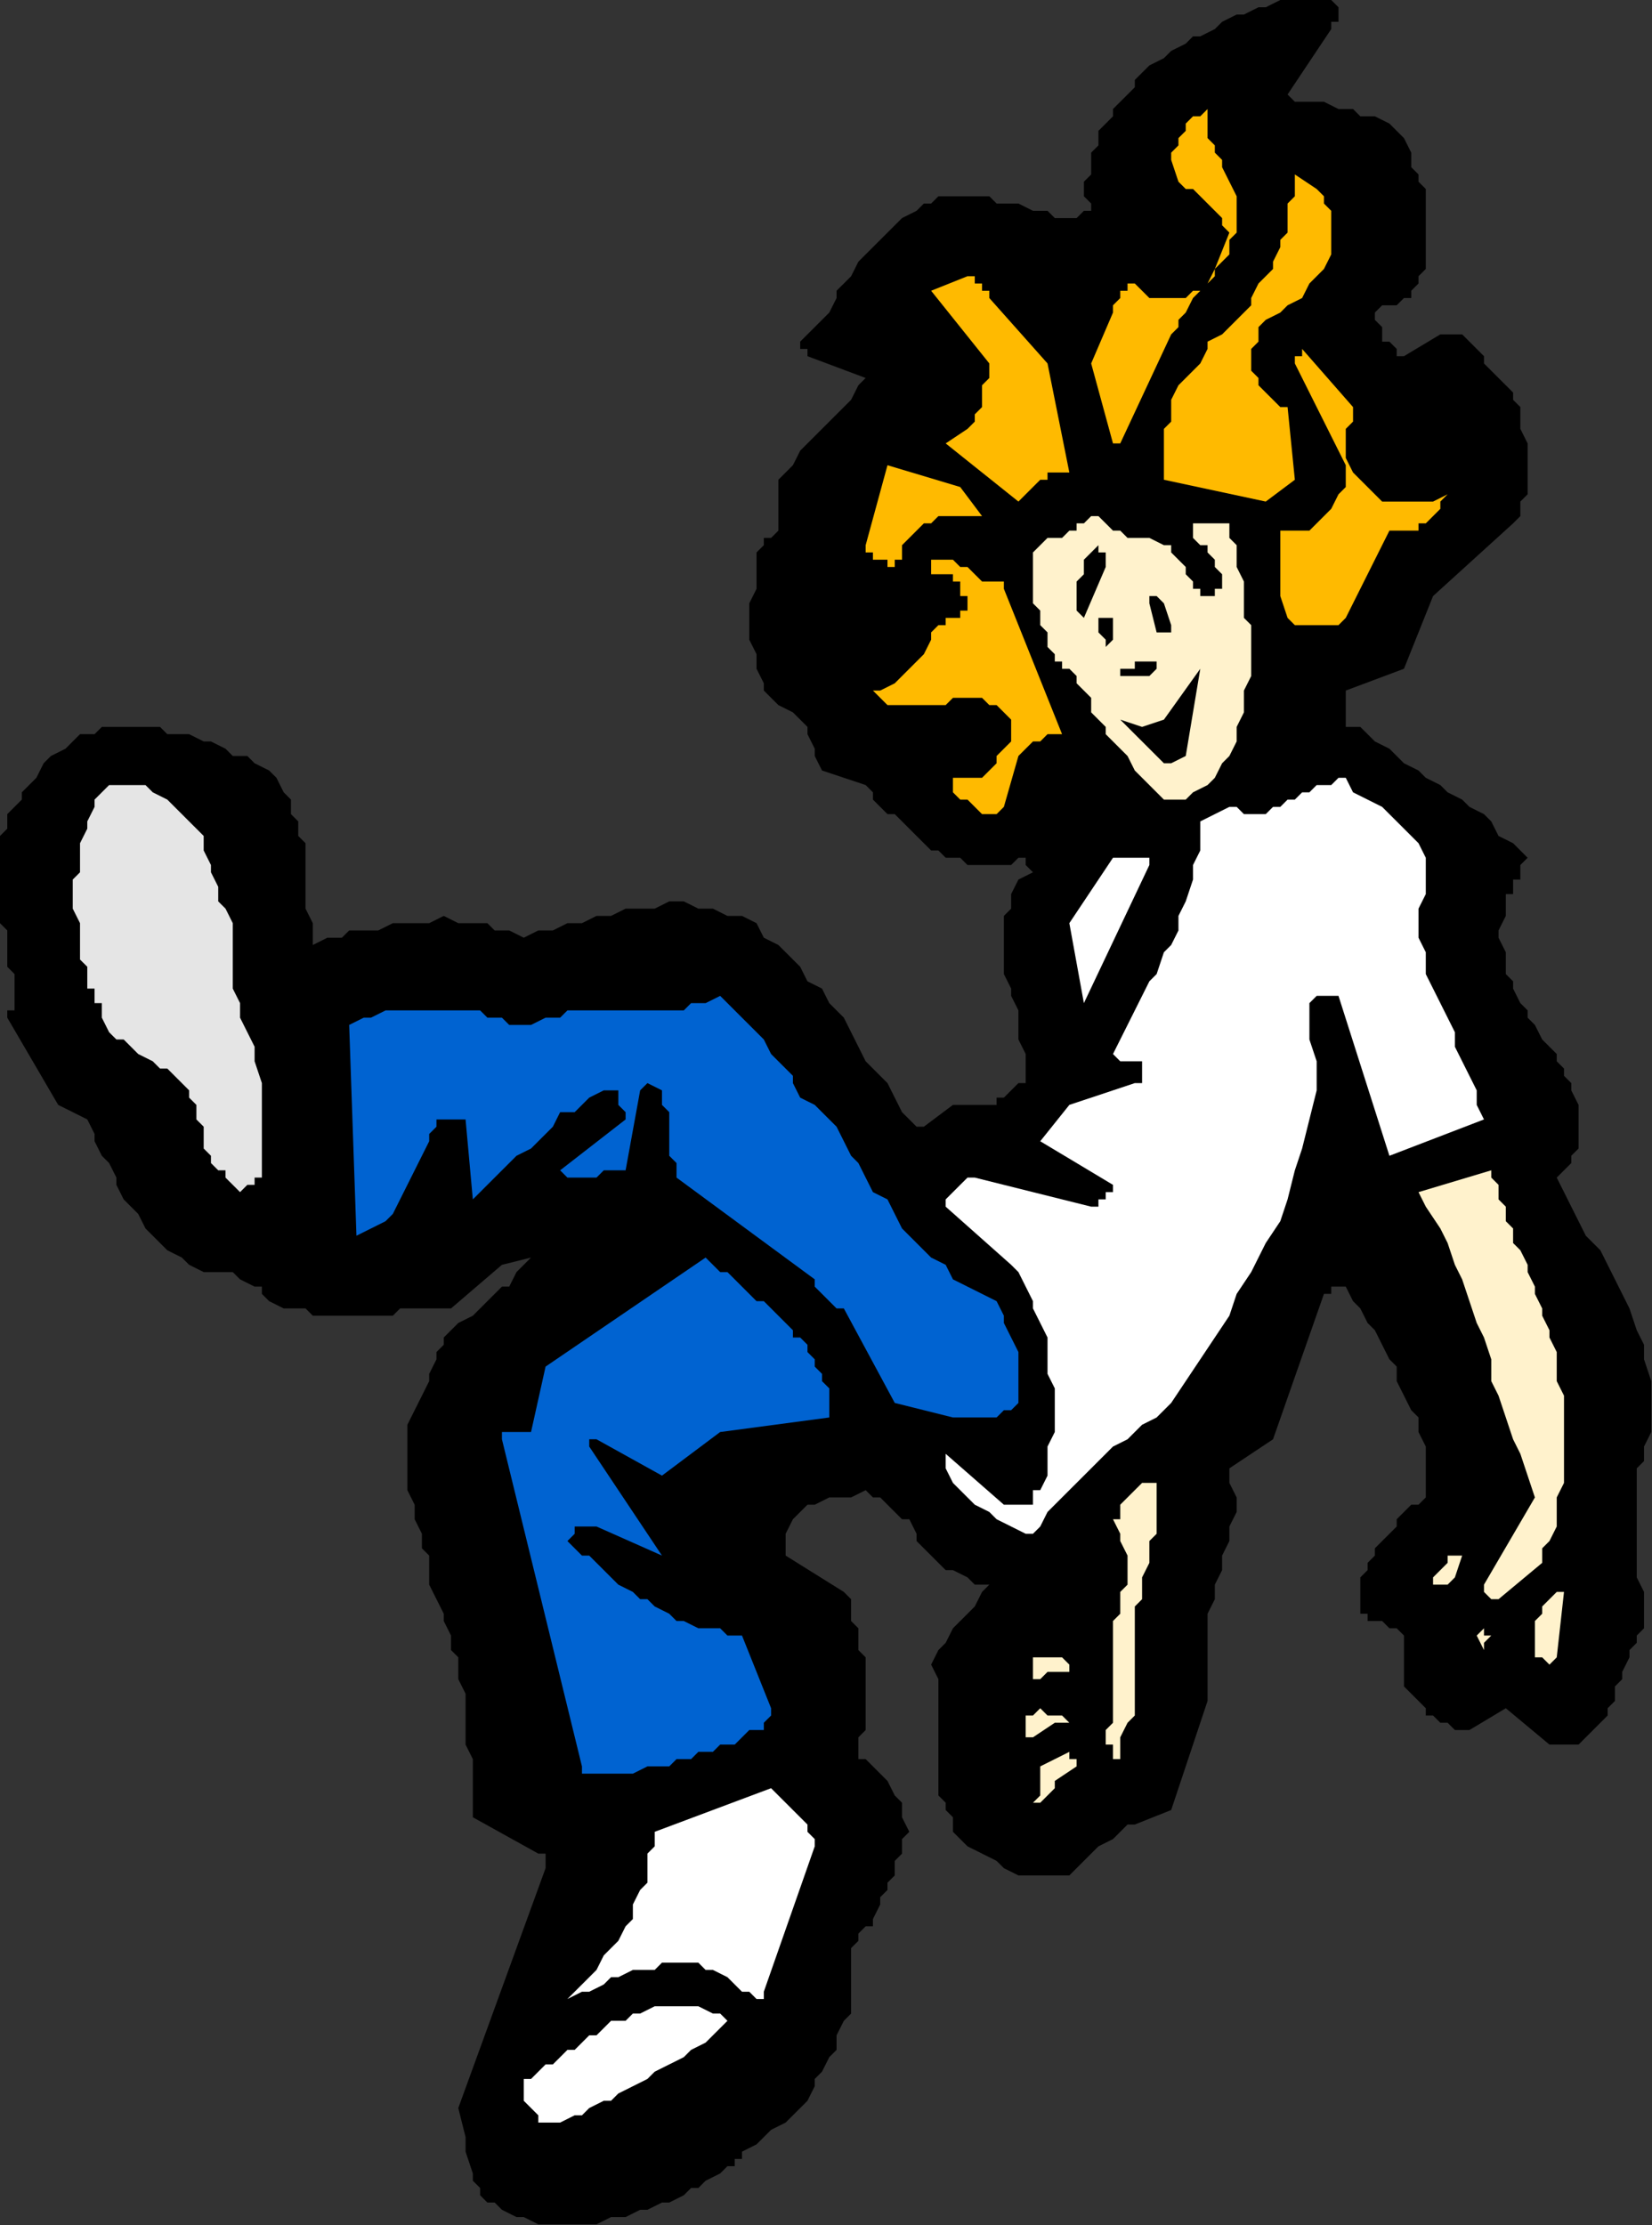 <?xml version="1.0" encoding="UTF-8" standalone="no"?>
<svg
   xmlns:dc="http://purl.org/dc/elements/1.1/"
   xmlns:cc="http://creativecommons.org/ns#"
   xmlns:rdf="http://www.w3.org/1999/02/22-rdf-syntax-ns#"
   xmlns:svg="http://www.w3.org/2000/svg"
   xmlns="http://www.w3.org/2000/svg"
   xmlns:sodipodi="http://sodipodi.sourceforge.net/DTD/sodipodi-0.dtd"
   xmlns:inkscape="http://www.inkscape.org/namespaces/inkscape"
   version="1.0"
   width="60.122mm"
   height="80.95mm"
   id="svg61"
   sodipodi:docname="FSA06067.WMF">
  <rect width="100%" height="100%" fill="#333333" stroke="none"/>
  <sodipodi:namedview
     pagecolor="#ffffff"
     bordercolor="#666666"
     borderopacity="1"
     objecttolerance="10"
     gridtolerance="10"
     guidetolerance="10"
     inkscape:pageopacity="0"
     inkscape:pageshadow="2"
     inkscape:window-width="640"
     inkscape:window-height="480"
     id="namedview63" />
  <defs
     id="defs3">
    <pattern
       id="WMFhbasepattern"
       patternUnits="userSpaceOnUse"
       width="6"
       height="6"
       x="0"
       y="0" />
  </defs>
  <path
     style="fill:#000000;fill-rule:evenodd;fill-opacity:1;stroke:none;"
     d="  M 63.038,289.864   L 64.038,293.862   L 64.038,295.861   L 65.039,298.859   L 65.039,299.859   L 66.04,300.858   L 66.04,301.858   L 66.04,301.858   L 67.04,302.857   L 68.041,302.857   L 69.041,303.857   L 71.043,304.856   L 72.043,304.856   L 74.044,305.856   L 75.045,305.856   L 76.046,305.856   L 78.047,305.856   L 79.047,305.856   L 81.049,305.856   L 82.049,305.856   L 84.05,304.856   L 85.051,304.856   L 86.052,304.856   L 88.053,303.857   L 89.053,303.857   L 91.055,302.857   L 92.055,302.857   L 94.056,301.858   L 95.057,300.858   L 96.058,300.858   L 97.058,299.859   L 99.059,298.859   L 100.06,297.86   L 101.061,297.86   L 101.061,296.86   L 102.061,296.86   L 102.061,295.861   L 104.062,294.861   L 105.063,293.862   L 106.064,292.862   L 108.065,291.863   L 109.065,290.863   L 110.066,289.864   L 111.067,288.864   L 112.067,286.865   L 112.067,285.865   L 113.068,284.866   L 114.068,282.867   L 115.069,281.867   L 115.069,279.868   L 116.07,277.869   L 117.07,276.87   L 117.07,274.871   L 117.07,273.871   L 117.07,272.872   L 117.07,271.872   L 117.07,270.872   L 117.07,269.873   L 117.07,268.873   L 117.07,267.874   L 118.071,266.874   L 118.071,265.875   L 118.071,265.875   L 119.071,264.875   L 120.072,264.875   L 120.072,263.876   L 121.072,261.877   L 121.072,260.877   L 122.073,259.878   L 122.073,258.878   L 123.074,257.879   L 123.074,255.88   L 124.074,254.88   L 124.074,253.88   L 124.074,252.881   L 125.075,251.881   L 124.074,249.882   L 124.074,248.883   L 124.074,247.883   L 123.074,246.884   L 122.073,244.885   L 122.073,244.885   L 121.072,243.885   L 120.072,242.886   L 120.072,242.886   L 119.071,241.886   L 118.071,241.886   L 118.071,240.887   L 118.071,239.887   L 118.071,238.888   L 119.071,237.888   L 119.071,236.888   L 119.071,234.889   L 119.071,233.89   L 119.071,232.89   L 119.071,230.891   L 119.071,229.892   L 119.071,227.893   L 118.071,226.893   L 118.071,224.894   L 118.071,223.895   L 117.07,222.895   L 117.07,220.896   L 117.07,219.896   L 116.07,218.897   L 108.065,213.899   L 108.065,210.901   L 109.065,208.902   L 110.066,207.902   L 111.067,206.903   L 112.067,206.903   L 114.068,205.903   L 116.07,205.903   L 117.07,205.903   L 119.071,204.904   L 120.072,205.903   L 121.072,205.903   L 122.073,206.903   L 123.074,207.902   L 124.074,208.902   L 125.075,208.902   L 126.075,210.901   L 126.075,211.9   L 127.076,212.9   L 128.077,213.899   L 129.077,214.899   L 130.078,215.898   L 131.078,215.898   L 133.08,216.898   L 134.08,217.897   L 136.081,217.897   L 135.081,218.897   L 134.08,220.896   L 133.08,221.896   L 132.079,222.895   L 131.078,223.895   L 130.078,225.894   L 129.077,226.893   L 128.077,228.892   L 129.077,230.891   L 129.077,231.891   L 129.077,232.89   L 129.077,234.889   L 129.077,235.889   L 129.077,237.888   L 129.077,238.888   L 129.077,239.887   L 129.077,241.886   L 129.077,242.886   L 129.077,243.885   L 129.077,244.885   L 129.077,246.884   L 130.078,247.883   L 130.078,248.883   L 131.078,249.882   L 131.078,249.882   L 131.078,250.882   L 131.078,250.882   L 131.078,251.881   L 131.078,251.881   L 131.078,251.881   L 132.079,252.881   L 132.079,252.881   L 133.08,253.88   L 135.081,254.88   L 137.082,255.88   L 138.083,256.879   L 140.084,257.879   L 142.085,257.879   L 144.086,257.879   L 147.088,257.879   L 148.089,256.879   L 149.089,255.88   L 150.09,254.88   L 151.09,253.88   L 153.092,252.881   L 154.092,251.881   L 155.093,250.882   L 156.093,250.882   L 161.096,248.883   L 166.099,233.89   L 166.099,231.891   L 166.099,229.892   L 166.099,227.893   L 166.099,225.894   L 166.099,223.895   L 166.099,221.896   L 167.1,219.896   L 167.1,217.897   L 168.101,215.898   L 168.101,213.899   L 169.101,211.9   L 169.101,209.901   L 170.102,207.902   L 170.102,205.903   L 169.101,203.904   L 169.101,201.905   L 175.105,197.907   L 182.109,177.916   L 182.109,177.916   L 183.11,177.916   L 183.11,176.917   L 183.11,176.917   L 184.11,176.917   L 184.11,176.917   L 185.111,176.917   L 185.111,176.917   L 186.111,178.916   L 187.112,179.915   L 188.113,181.914   L 189.113,182.914   L 190.114,184.913   L 191.114,186.912   L 192.115,187.912   L 192.115,189.911   L 193.116,191.91   L 194.116,193.909   L 195.117,194.908   L 195.117,196.907   L 196.117,198.906   L 196.117,200.905   L 196.117,202.904   L 196.117,204.904   L 196.117,205.903   L 195.117,206.903   L 194.116,206.903   L 193.116,207.902   L 192.115,208.902   L 192.115,209.901   L 191.114,210.901   L 190.114,211.9   L 189.113,212.9   L 189.113,213.899   L 188.113,214.899   L 188.113,215.898   L 187.112,216.898   L 187.112,217.897   L 187.112,219.896   L 187.112,220.896   L 187.112,221.896   L 188.113,221.896   L 188.113,222.895   L 189.113,222.895   L 190.114,222.895   L 190.114,222.895   L 191.114,223.895   L 192.115,223.895   L 193.116,224.894   L 193.116,225.894   L 193.116,226.893   L 193.116,227.893   L 193.116,228.892   L 193.116,230.891   L 193.116,231.891   L 194.116,232.89   L 196.117,234.889   L 196.117,235.889   L 197.118,235.889   L 198.119,236.888   L 199.119,236.888   L 200.12,237.888   L 201.12,237.888   L 201.12,237.888   L 202.121,237.888   L 207.124,234.889   L 213.128,239.887   L 217.13,239.887   L 218.131,238.888   L 219.131,237.888   L 220.132,236.888   L 220.132,236.888   L 221.132,235.889   L 221.132,234.889   L 222.133,233.89   L 222.133,232.89   L 222.133,231.891   L 223.134,230.891   L 223.134,229.892   L 224.134,227.893   L 224.134,226.893   L 225.135,225.894   L 225.135,224.894   L 226.135,223.895   L 226.135,222.895   L 226.135,220.896   L 226.135,218.897   L 225.135,216.898   L 225.135,215.898   L 225.135,213.899   L 225.135,211.9   L 225.135,210.901   L 225.135,208.902   L 225.135,206.903   L 225.135,205.903   L 225.135,203.904   L 225.135,201.905   L 226.135,200.905   L 226.135,198.906   L 227.136,196.907   L 227.136,194.908   L 227.136,191.91   L 227.136,189.911   L 226.135,186.912   L 226.135,184.913   L 225.135,182.914   L 224.134,179.915   L 223.134,177.916   L 222.133,175.917   L 221.132,173.918   L 220.132,171.919   L 218.131,169.92   L 217.13,167.921   L 216.129,165.922   L 215.129,163.923   L 214.128,161.924   L 215.129,160.924   L 216.129,159.925   L 216.129,158.925   L 217.13,157.926   L 217.13,156.926   L 217.13,155.927   L 217.13,154.927   L 217.13,153.928   L 217.13,152.928   L 217.13,151.928   L 216.129,149.929   L 216.129,148.93   L 215.129,147.93   L 215.129,146.931   L 214.128,145.931   L 214.128,144.932   L 213.128,143.932   L 212.127,142.933   L 211.126,140.934   L 210.126,139.934   L 210.126,138.935   L 209.125,137.935   L 208.125,135.936   L 208.125,134.936   L 207.124,133.937   L 207.124,131.938   L 207.124,130.938   L 206.123,128.939   L 206.123,127.94   L 207.124,125.941   L 207.124,124.941   L 207.124,122.942   L 208.125,122.942   L 208.125,121.943   L 208.125,120.943   L 209.125,120.943   L 209.125,119.944   L 209.125,118.944   L 209.125,118.944   L 210.126,117.944   L 209.125,116.945   L 208.125,115.945   L 206.123,114.946   L 205.123,112.947   L 204.122,111.947   L 202.121,110.948   L 201.12,109.948   L 199.119,108.949   L 198.119,107.949   L 196.117,106.95   L 195.117,105.95   L 193.116,104.951   L 192.115,103.951   L 191.114,102.952   L 189.113,101.952   L 188.113,100.952   L 187.112,99.953   L 187.112,99.953   L 186.111,99.953   L 186.111,99.953   L 186.111,99.953   L 185.111,99.953   L 185.111,98.953   L 185.111,98.953   L 185.111,97.954   L 185.111,97.954   L 185.111,96.954   L 185.111,96.954   L 185.111,95.955   L 185.111,95.955   L 185.111,95.955   L 185.111,94.955   L 193.116,91.957   L 197.118,81.961   L 208.125,71.966   L 209.125,70.967   L 209.125,69.967   L 209.125,68.968   L 210.126,67.968   L 210.126,66.968   L 210.126,64.969   L 210.126,63.97   L 210.126,62.97   L 210.126,61.971   L 210.126,60.971   L 209.125,58.972   L 209.125,57.973   L 209.125,56.973   L 209.125,55.974   L 208.125,54.974   L 208.125,53.975   L 207.124,52.975   L 206.123,51.976   L 205.123,50.976   L 204.122,49.976   L 204.122,48.977   L 203.122,47.977   L 202.121,46.978   L 201.12,45.978   L 198.119,45.978   L 193.116,48.977   L 192.115,48.977   L 192.115,47.977   L 191.114,46.978   L 190.114,46.978   L 190.114,45.978   L 190.114,44.979   L 189.113,43.979   L 189.113,42.98   L 189.113,42.98   L 190.114,41.98   L 191.114,41.98   L 191.114,41.98   L 192.115,41.98   L 193.116,40.981   L 193.116,40.981   L 194.116,40.981   L 194.116,39.981   L 195.117,38.982   L 195.117,37.982   L 196.117,36.983   L 196.117,35.983   L 196.117,34.984   L 196.117,33.984   L 196.117,32.984   L 196.117,31.985   L 196.117,30.985   L 196.117,29.986   L 196.117,28.986   L 196.117,26.987   L 196.117,25.988   L 195.117,24.988   L 195.117,23.989   L 195.117,23.989   L 195.117,23.989   L 194.116,22.989   L 194.116,22.989   L 194.116,21.99   L 194.116,21.99   L 194.116,20.99   L 194.116,20.99   L 193.116,18.991   L 192.115,17.992   L 191.114,16.992   L 189.113,15.992   L 187.112,15.992   L 186.111,14.993   L 184.11,14.993   L 182.109,13.993   L 182.109,13.993   L 181.108,13.993   L 181.108,13.993   L 180.108,13.993   L 180.108,13.993   L 180.108,13.993   L 179.107,13.993   L 179.107,13.993   L 178.107,13.993   L 178.107,13.993   L 177.106,12.994   L 177.106,12.994   L 183.11,3.998   L 183.11,3.998   L 183.11,2.999   L 184.11,2.999   L 184.11,1.999   L 184.11,1.999   L 184.11,1   L 183.11,0   L 183.11,0   L 181.108,0   L 179.107,0   L 178.107,0   L 176.105,0   L 174.104,1   L 173.104,1   L 171.102,1.999   L 170.102,1.999   L 168.101,2.999   L 167.1,3.998   L 165.099,4.998   L 164.098,4.998   L 163.098,5.997   L 161.096,6.997   L 160.096,7.996   L 158.095,8.996   L 157.094,9.995   L 156.093,10.995   L 156.093,11.994   L 155.093,12.994   L 154.092,13.993   L 153.092,14.993   L 153.092,15.992   L 152.091,16.992   L 151.09,17.992   L 151.09,18.991   L 151.09,19.991   L 150.09,20.99   L 150.09,21.99   L 150.09,23.989   L 149.089,24.988   L 149.089,25.988   L 149.089,26.987   L 150.09,27.987   L 150.09,27.987   L 150.09,28.986   L 150.09,28.986   L 149.089,28.986   L 149.089,28.986   L 149.089,28.986   L 148.089,29.986   L 148.089,29.986   L 147.088,29.986   L 147.088,29.986   L 145.087,29.986   L 144.086,28.986   L 143.086,28.986   L 142.085,28.986   L 140.084,27.987   L 139.083,27.987   L 137.082,27.987   L 136.081,26.987   L 135.081,26.987   L 133.08,26.987   L 132.079,26.987   L 131.078,26.987   L 129.077,26.987   L 128.077,27.987   L 127.076,27.987   L 126.075,28.986   L 124.074,29.986   L 123.074,30.985   L 122.073,31.985   L 121.072,32.984   L 120.072,33.984   L 119.071,34.984   L 118.071,35.983   L 117.07,37.982   L 116.07,38.982   L 115.069,39.981   L 115.069,40.981   L 114.068,42.98   L 113.068,43.979   L 112.067,44.979   L 111.067,45.978   L 110.066,46.978   L 110.066,47.977   L 110.066,47.977   L 111.067,47.977   L 111.067,48.977   L 119.071,51.976   L 118.071,52.975   L 117.07,54.974   L 116.07,55.974   L 115.069,56.973   L 114.068,57.973   L 113.068,58.972   L 112.067,59.972   L 111.067,60.971   L 110.066,61.971   L 109.065,63.97   L 108.065,64.969   L 107.064,65.969   L 107.064,67.968   L 107.064,68.968   L 107.064,70.967   L 107.064,72.966   L 107.064,72.966   L 106.064,73.965   L 105.063,73.965   L 105.063,74.965   L 104.062,75.964   L 104.062,76.964   L 104.062,78.963   L 104.062,79.962   L 104.062,80.962   L 103.062,82.961   L 103.062,83.96   L 103.062,85.96   L 103.062,86.959   L 103.062,87.959   L 104.062,89.958   L 104.062,90.957   L 104.062,91.957   L 105.063,93.956   L 105.063,94.955   L 106.064,95.955   L 107.064,96.954   L 109.065,97.954   L 110.066,98.953   L 111.067,99.953   L 111.067,100.952   L 112.067,102.952   L 112.067,103.951   L 113.068,105.95   L 119.071,107.949   L 120.072,108.949   L 120.072,109.948   L 121.072,110.948   L 122.073,111.947   L 123.074,111.947   L 124.074,112.947   L 125.075,113.946   L 126.075,114.946   L 127.076,115.945   L 128.077,116.945   L 129.077,116.945   L 130.078,117.944   L 132.079,117.944   L 133.08,118.944   L 134.08,118.944   L 136.081,118.944   L 136.081,118.944   L 137.082,118.944   L 138.083,118.944   L 138.083,118.944   L 139.083,118.944   L 140.084,117.944   L 140.084,117.944   L 141.084,117.944   L 141.084,117.944   L 141.084,118.944   L 141.084,118.944   L 142.085,119.944   L 140.084,120.943   L 139.083,122.942   L 139.083,124.941   L 138.083,125.941   L 138.083,127.94   L 138.083,129.939   L 138.083,131.938   L 138.083,133.937   L 139.083,135.936   L 139.083,136.936   L 140.084,138.935   L 140.084,140.934   L 140.084,142.933   L 141.084,144.932   L 141.084,146.931   L 141.084,148.93   L 140.084,148.93   L 139.083,149.929   L 139.083,149.929   L 138.083,150.929   L 138.083,150.929   L 137.082,150.929   L 137.082,151.928   L 137.082,151.928   L 131.078,151.928   L 127.076,154.927   L 127.076,154.927   L 126.075,154.927   L 126.075,154.927   L 126.075,154.927   L 124.074,152.928   L 123.074,150.929   L 122.073,148.93   L 121.072,147.93   L 119.071,145.931   L 118.071,143.932   L 117.07,141.933   L 116.07,139.934   L 114.068,137.935   L 113.068,135.936   L 111.067,134.936   L 110.066,132.937   L 109.065,131.938   L 107.064,129.939   L 105.063,128.939   L 104.062,126.94   L 102.061,125.941   L 100.06,125.941   L 98.059,124.941   L 96.058,124.941   L 94.056,123.942   L 92.055,123.942   L 90.054,124.941   L 88.053,124.941   L 86.052,124.941   L 84.05,125.941   L 82.049,125.941   L 80.048,126.94   L 78.047,126.94   L 76.046,127.94   L 74.044,127.94   L 72.043,128.939   L 70.042,127.94   L 68.041,127.94   L 67.04,126.94   L 65.039,126.94   L 63.038,126.94   L 61.037,125.941   L 59.035,126.94   L 57.034,126.94   L 56.034,126.94   L 54.032,126.94   L 52.031,127.94   L 50.03,127.94   L 48.029,127.94   L 47.028,128.939   L 45.027,128.939   L 43.026,129.939   L 43.026,127.94   L 43.026,126.94   L 42.025,124.941   L 42.025,122.942   L 42.025,121.943   L 42.025,119.944   L 42.025,117.944   L 42.025,115.945   L 41.025,114.946   L 41.025,112.947   L 40.024,111.947   L 40.024,109.948   L 39.023,108.949   L 38.023,106.95   L 37.022,105.95   L 35.021,104.951   L 34.02,103.951   L 32.019,103.951   L 31.019,102.952   L 29.017,101.952   L 28.017,101.952   L 26.016,100.952   L 25.015,100.952   L 23.014,100.952   L 22.013,99.953   L 20.012,99.953   L 19.011,99.953   L 17.01,99.953   L 16.01,99.953   L 14.008,99.953   L 13.008,100.952   L 11.007,100.952   L 10.006,101.952   L 9.005,102.952   L 7.004,103.951   L 6.004,104.951   L 5.003,106.95   L 4.002,107.949   L 3.002,108.949   L 3.002,109.948   L 2.001,110.948   L 1.001,111.947   L 1.001,113.946   L 0,114.946   L 0,116.945   L 0,117.944   L 0,118.944   L 0,120.943   L 0,121.943   L 0,122.942   L 0,123.942   L 0,124.941   L 0,125.941   L 0,126.94   L 1.001,127.94   L 1.001,128.939   L 1.001,129.939   L 1.001,130.938   L 1.001,131.938   L 1.001,132.937   L 2.001,133.937   L 2.001,134.936   L 2.001,135.936   L 2.001,136.936   L 2.001,137.935   L 2.001,138.935   L 1.001,138.935   L 1.001,139.934   L 8.005,151.928   L 12.007,153.928   L 13.008,155.927   L 13.008,156.926   L 14.008,158.925   L 15.009,159.925   L 16.01,161.924   L 16.01,162.923   L 17.01,164.922   L 18.011,165.922   L 19.011,166.921   L 20.012,168.92   L 21.013,169.92   L 22.013,170.92   L 23.014,171.919   L 25.015,172.919   L 26.016,173.918   L 28.017,174.918   L 30.018,174.918   L 31.019,174.918   L 32.019,174.918   L 33.02,175.917   L 35.021,176.917   L 36.022,176.917   L 36.022,177.916   L 37.022,178.916   L 39.023,179.915   L 40.024,179.915   L 42.025,179.915   L 43.026,180.915   L 45.027,180.915   L 46.028,180.915   L 48.029,180.915   L 49.029,180.915   L 51.031,180.915   L 52.031,180.915   L 54.032,180.915   L 55.033,179.915   L 57.034,179.915   L 59.035,179.915   L 60.036,179.915   L 62.037,179.915   L 69.041,173.918   L 73.044,172.919   L 72.043,173.918   L 71.043,174.918   L 70.042,176.917   L 69.041,176.917   L 68.041,177.916   L 67.04,178.916   L 66.04,179.915   L 65.039,180.915   L 63.038,181.914   L 62.037,182.914   L 61.037,183.913   L 61.037,184.913   L 60.036,185.912   L 60.036,186.912   L 59.035,188.911   L 59.035,189.911   L 58.035,191.91   L 57.034,193.909   L 56.034,195.908   L 56.034,197.907   L 56.034,199.906   L 56.034,201.905   L 56.034,202.904   L 56.034,204.904   L 57.034,206.903   L 57.034,208.902   L 58.035,210.901   L 58.035,212.9   L 59.035,213.899   L 59.035,215.898   L 59.035,217.897   L 60.036,219.896   L 61.037,221.896   L 61.037,222.895   L 62.037,224.894   L 62.037,226.893   L 63.038,227.893   L 63.038,229.892   L 63.038,230.891   L 64.038,232.89   L 64.038,234.889   L 64.038,236.888   L 64.038,237.888   L 64.038,239.887   L 65.039,241.886   L 65.039,242.886   L 65.039,244.885   L 65.039,246.884   L 65.039,246.884   L 65.039,247.883   L 65.039,247.883   L 65.039,247.883   L 65.039,248.883   L 65.039,248.883   L 65.039,248.883   L 65.039,249.882   L 74.044,254.88   L 74.044,254.88   L 75.045,254.88   L 75.045,255.88   L 75.045,256.879   L 63.038,289.864  z "
     id="path5" />
  <path
     style="fill:#ffffff;fill-rule:evenodd;fill-opacity:1;stroke:none;"
     d="  M 76.046,291.863   L 77.046,291.863   L 79.047,290.863   L 80.048,290.863   L 81.049,289.864   L 83.05,288.864   L 84.05,288.864   L 85.051,287.864   L 87.052,286.865   L 89.053,285.865   L 90.054,284.866   L 92.055,283.866   L 94.056,282.867   L 95.057,281.867   L 97.058,280.868   L 98.059,279.868   L 100.06,277.869   L 99.059,276.87   L 98.059,276.87   L 96.058,275.87   L 95.057,275.87   L 94.056,275.87   L 92.055,275.87   L 91.055,275.87   L 90.054,275.87   L 88.053,276.87   L 87.052,276.87   L 86.052,277.869   L 84.05,277.869   L 83.05,278.869   L 82.049,279.868   L 81.049,279.868   L 80.048,280.868   L 79.047,281.867   L 78.047,281.867   L 77.046,282.867   L 76.046,283.866   L 75.045,283.866   L 74.044,284.866   L 73.044,285.865   L 72.043,285.865   L 72.043,286.865   L 72.043,287.864   L 72.043,288.864   L 73.044,289.864   L 73.044,289.864   L 74.044,290.863   L 74.044,291.863   L 75.045,291.863   L 75.045,291.863   L 75.045,291.863   L 76.046,291.863   L 76.046,291.863  z "
     id="path7" />
  <path
     style="fill:#ffffff;fill-rule:evenodd;fill-opacity:1;stroke:none;"
     d="  M 78.047,274.871   L 80.048,273.871   L 81.049,273.871   L 83.05,272.872   L 84.05,271.872   L 85.051,271.872   L 87.052,270.872   L 88.053,270.872   L 90.054,270.872   L 91.055,269.873   L 93.056,269.873   L 94.056,269.873   L 96.058,269.873   L 97.058,270.872   L 98.059,270.872   L 100.06,271.872   L 101.061,272.872   L 102.061,273.871   L 103.062,273.871   L 103.062,273.871   L 104.062,274.871   L 104.062,274.871   L 105.063,274.871   L 105.063,274.871   L 105.063,273.871   L 112.067,253.88   L 112.067,252.881   L 111.067,251.881   L 111.067,250.882   L 110.066,249.882   L 109.065,248.883   L 108.065,247.883   L 107.064,246.884   L 106.064,245.884   L 90.054,251.881   L 90.054,253.88   L 89.053,254.88   L 89.053,256.879   L 89.053,258.878   L 88.053,259.878   L 87.052,261.877   L 87.052,263.876   L 86.052,264.875   L 85.051,266.874   L 84.05,267.874   L 83.05,268.873   L 82.049,270.872   L 81.049,271.872   L 80.048,272.872   L 79.047,273.871   L 78.047,274.871  z "
     id="path9" />
  <path
     style="fill:#fff2cc;fill-rule:evenodd;fill-opacity:1;stroke:none;"
     d="  M 143.086,247.883   L 144.086,246.884   L 144.086,246.884   L 145.087,245.884   L 145.087,244.885   L 148.089,242.886   L 148.089,241.886   L 148.089,241.886   L 147.088,241.886   L 147.088,240.887   L 143.086,242.886   L 143.086,242.886   L 143.086,243.885   L 143.086,244.885   L 143.086,244.885   L 143.086,245.884   L 143.086,246.884   L 143.086,246.884   L 142.085,247.883   L 143.086,247.883   L 143.086,247.883   L 143.086,247.883   L 143.086,247.883  z "
     id="path11" />
  <path
     style="fill:#0063d1;fill-rule:evenodd;fill-opacity:1;stroke:none;"
     d="  M 81.049,243.885   L 82.049,243.885   L 84.05,243.885   L 85.051,243.885   L 87.052,243.885   L 89.053,242.886   L 90.054,242.886   L 92.055,242.886   L 93.056,241.886   L 95.057,241.886   L 96.058,240.887   L 98.059,240.887   L 99.059,239.887   L 101.061,239.887   L 102.061,238.888   L 103.062,237.888   L 105.063,237.888   L 105.063,236.888   L 105.063,236.888   L 106.064,235.889   L 106.064,234.889   L 102.061,224.894   L 100.06,224.894   L 99.059,223.895   L 97.058,223.895   L 96.058,223.895   L 94.056,222.895   L 93.056,222.895   L 92.055,221.896   L 90.054,220.896   L 89.053,219.896   L 88.053,219.896   L 87.052,218.897   L 85.051,217.897   L 84.05,216.898   L 83.05,215.898   L 82.049,214.899   L 81.049,213.899   L 80.048,213.899   L 79.047,212.9   L 79.047,212.9   L 78.047,211.9   L 79.047,210.901   L 79.047,210.901   L 79.047,209.901   L 79.047,209.901   L 80.048,209.901   L 80.048,209.901   L 81.049,209.901   L 82.049,209.901   L 91.055,213.899   L 81.049,198.906   L 81.049,198.906   L 81.049,197.907   L 81.049,197.907   L 82.049,197.907   L 91.055,202.904   L 99.059,196.907   L 114.068,194.908   L 114.068,193.909   L 114.068,192.909   L 114.068,190.91   L 113.068,189.911   L 113.068,188.911   L 112.067,187.912   L 112.067,186.912   L 111.067,185.912   L 111.067,184.913   L 110.066,183.913   L 109.065,183.913   L 109.065,182.914   L 108.065,181.914   L 107.064,180.915   L 106.064,179.915   L 105.063,178.916   L 104.062,178.916   L 103.062,177.916   L 102.061,176.917   L 101.061,175.917   L 100.06,174.918   L 99.059,174.918   L 98.059,173.918   L 97.058,172.919   L 75.045,187.912   L 73.044,196.907   L 72.043,196.907   L 72.043,196.907   L 71.043,196.907   L 71.043,196.907   L 70.042,196.907   L 70.042,196.907   L 69.041,196.907   L 69.041,197.907   L 80.048,242.886   L 80.048,242.886   L 80.048,242.886   L 80.048,243.885   L 81.049,243.885  z "
     id="path13" />
  <path
     style="fill:#fff2cc;fill-rule:evenodd;fill-opacity:1;stroke:none;"
     d="  M 154.092,241.886   L 154.092,239.887   L 154.092,238.888   L 155.093,236.888   L 156.093,235.889   L 156.093,233.89   L 156.093,232.89   L 156.093,230.891   L 156.093,228.892   L 156.093,227.893   L 156.093,225.894   L 156.093,224.894   L 156.093,222.895   L 156.093,220.896   L 157.094,219.896   L 157.094,217.897   L 157.094,216.898   L 158.095,214.899   L 158.095,213.899   L 158.095,211.9   L 159.095,210.901   L 159.095,208.902   L 159.095,206.903   L 159.095,205.903   L 159.095,203.904   L 159.095,203.904   L 158.095,203.904   L 158.095,203.904   L 157.094,203.904   L 156.093,204.904   L 156.093,204.904   L 155.093,205.903   L 154.092,206.903   L 154.092,206.903   L 154.092,207.902   L 154.092,208.902   L 153.092,208.902   L 154.092,210.901   L 154.092,211.9   L 155.093,213.899   L 155.093,214.899   L 155.093,216.898   L 155.093,217.897   L 154.092,218.897   L 154.092,220.896   L 154.092,221.896   L 153.092,222.895   L 153.092,224.894   L 153.092,225.894   L 153.092,227.893   L 153.092,228.892   L 153.092,230.891   L 153.092,231.891   L 153.092,232.89   L 153.092,233.89   L 153.092,234.889   L 153.092,235.889   L 153.092,236.888   L 152.091,237.888   L 152.091,238.888   L 152.091,239.887   L 153.092,239.887   L 153.092,239.887   L 153.092,240.887   L 153.092,241.886   L 154.092,241.886   L 154.092,241.886   L 154.092,241.886   L 154.092,241.886  z "
     id="path15" />
  <path
     style="fill:#fff2cc;fill-rule:evenodd;fill-opacity:1;stroke:none;"
     d="  M 142.085,238.888   L 145.087,236.888   L 145.087,236.888   L 146.087,236.888   L 146.087,236.888   L 147.088,236.888   L 146.087,235.889   L 146.087,235.889   L 145.087,235.889   L 145.087,235.889   L 145.087,235.889   L 144.086,235.889   L 144.086,235.889   L 143.086,234.889   L 143.086,234.889   L 142.085,235.889   L 142.085,235.889   L 142.085,235.889   L 141.084,235.889   L 141.084,236.888   L 141.084,236.888   L 141.084,237.888   L 141.084,237.888   L 141.084,237.888   L 141.084,238.888   L 141.084,239.887   L 141.084,239.887   L 141.084,238.888   L 142.085,238.888   L 142.085,238.888  z "
     id="path17" />
  <path
     style="fill:#fff2cc;fill-rule:evenodd;fill-opacity:1;stroke:none;"
     d="  M 142.085,230.891   L 143.086,230.891   L 143.086,230.891   L 144.086,229.892   L 144.086,229.892   L 145.087,229.892   L 146.087,229.892   L 146.087,229.892   L 147.088,229.892   L 147.088,229.892   L 147.088,229.892   L 147.088,228.892   L 147.088,228.892   L 146.087,227.893   L 145.087,227.893   L 145.087,227.893   L 144.086,227.893   L 144.086,227.893   L 143.086,227.893   L 142.085,227.893   L 142.085,227.893   L 142.085,230.891   L 142.085,230.891   L 142.085,230.891   L 142.085,230.891   L 142.085,230.891  z "
     id="path19" />
  <path
     style="fill:#fff2cc;fill-rule:evenodd;fill-opacity:1;stroke:none;"
     d="  M 213.128,228.892   L 213.128,228.892   L 214.128,227.893   L 214.128,227.893   L 214.128,227.893   L 215.129,218.897   L 214.128,218.897   L 214.128,218.897   L 213.128,219.896   L 213.128,219.896   L 212.127,220.896   L 212.127,221.896   L 211.126,222.895   L 211.126,223.895   L 211.126,223.895   L 211.126,224.894   L 211.126,224.894   L 211.126,225.894   L 211.126,226.893   L 211.126,227.893   L 212.127,227.893   L 213.128,228.892  z "
     id="path21" />
  <path
     style="fill:#fff2cc;fill-rule:evenodd;fill-opacity:1;stroke:none;"
     d="  M 204.122,226.893   L 204.122,226.893   L 204.122,225.894   L 204.122,225.894   L 205.123,224.894   L 204.122,224.894   L 204.122,223.895   L 204.122,223.895   L 203.122,224.894   L 204.122,226.893  z "
     id="path23" />
  <path
     style="fill:#fff2cc;fill-rule:evenodd;fill-opacity:1;stroke:none;"
     d="  M 206.123,219.896   L 212.127,214.899   L 212.127,212.9   L 213.128,211.9   L 214.128,209.901   L 214.128,207.902   L 214.128,205.903   L 215.129,203.904   L 215.129,201.905   L 215.129,199.906   L 215.129,197.907   L 215.129,195.908   L 215.129,193.909   L 215.129,191.91   L 214.128,189.911   L 214.128,187.912   L 214.128,185.912   L 213.128,183.913   L 213.128,182.914   L 212.127,180.915   L 212.127,179.915   L 211.126,177.916   L 211.126,176.917   L 210.126,174.918   L 210.126,173.918   L 209.125,171.919   L 208.125,170.92   L 208.125,168.92   L 207.124,167.921   L 207.124,165.922   L 206.123,164.922   L 206.123,162.923   L 205.123,161.924   L 205.123,160.924   L 195.117,163.923   L 196.117,165.922   L 198.119,168.92   L 199.119,170.92   L 200.12,173.918   L 201.12,175.917   L 202.121,178.916   L 203.122,181.914   L 204.122,183.913   L 205.123,186.912   L 205.123,189.911   L 206.123,191.91   L 207.124,194.908   L 208.125,197.907   L 209.125,199.906   L 210.126,202.904   L 211.126,205.903   L 204.122,217.897   L 204.122,217.897   L 204.122,218.897   L 204.122,218.897   L 205.123,219.896   L 205.123,219.896   L 205.123,219.896   L 205.123,219.896   L 206.123,219.896  z "
     id="path25" />
  <path
     style="fill:#fff2cc;fill-rule:evenodd;fill-opacity:1;stroke:none;"
     d="  M 197.118,217.897   L 198.119,217.897   L 198.119,217.897   L 199.119,217.897   L 200.12,216.898   L 201.12,213.899   L 200.12,213.899   L 199.119,213.899   L 199.119,214.899   L 198.119,215.898   L 198.119,215.898   L 197.118,216.898   L 197.118,217.897   L 196.117,217.897   L 196.117,217.897   L 197.118,217.897   L 197.118,217.897   L 197.118,217.897  z "
     id="path27" />
  <path
     style="fill:#ffffff;fill-rule:evenodd;fill-opacity:1;stroke:none;"
     d="  M 142.085,210.901   L 143.086,209.901   L 144.086,207.902   L 145.087,206.903   L 146.087,205.903   L 147.088,204.904   L 148.089,203.904   L 150.09,201.905   L 151.09,200.905   L 152.091,199.906   L 153.092,198.906   L 155.093,197.907   L 156.093,196.907   L 157.094,195.908   L 159.095,194.908   L 160.096,193.909   L 161.096,192.909   L 163.098,189.911   L 165.099,186.912   L 167.1,183.913   L 169.101,180.915   L 170.102,177.916   L 172.103,174.918   L 174.104,170.92   L 176.105,167.921   L 177.106,164.922   L 178.107,160.924   L 179.107,157.926   L 180.108,153.928   L 181.108,149.929   L 181.108,145.931   L 180.108,142.933   L 180.108,138.935   L 180.108,137.935   L 180.108,137.935   L 181.108,136.936   L 181.108,136.936   L 182.109,136.936   L 183.11,136.936   L 183.11,136.936   L 184.11,136.936   L 191.114,158.925   L 204.122,153.928   L 203.122,151.928   L 203.122,149.929   L 202.121,147.93   L 201.12,145.931   L 200.12,143.932   L 200.12,141.933   L 199.119,139.934   L 198.119,137.935   L 197.118,135.936   L 196.117,133.937   L 196.117,130.938   L 195.117,128.939   L 195.117,126.94   L 195.117,124.941   L 196.117,122.942   L 196.117,120.943   L 196.117,117.944   L 195.117,115.945   L 193.116,113.946   L 192.115,112.947   L 190.114,110.948   L 188.113,109.948   L 186.111,108.949   L 185.111,106.95   L 184.11,106.95   L 183.11,107.949   L 182.109,107.949   L 181.108,107.949   L 180.108,108.949   L 179.107,108.949   L 178.107,109.948   L 177.106,109.948   L 176.105,110.948   L 175.105,110.948   L 174.104,111.947   L 173.104,111.947   L 172.103,111.947   L 171.102,111.947   L 170.102,110.948   L 169.101,110.948   L 165.099,112.947   L 165.099,114.946   L 165.099,116.945   L 164.098,118.944   L 164.098,120.943   L 163.098,123.942   L 162.097,125.941   L 162.097,127.94   L 161.096,129.939   L 160.096,130.938   L 159.095,133.937   L 158.095,134.936   L 157.094,136.936   L 156.093,138.935   L 155.093,140.934   L 154.092,142.933   L 153.092,144.932   L 153.092,144.932   L 153.092,144.932   L 154.092,145.931   L 154.092,145.931   L 155.093,145.931   L 155.093,145.931   L 156.093,145.931   L 156.093,145.931   L 156.093,145.931   L 157.094,145.931   L 157.094,146.931   L 157.094,146.931   L 157.094,147.93   L 157.094,147.93   L 157.094,148.93   L 156.093,148.93   L 147.088,151.928   L 143.086,156.926   L 153.092,162.923   L 153.092,162.923   L 153.092,163.923   L 152.091,163.923   L 152.091,164.922   L 151.09,164.922   L 151.09,164.922   L 151.09,165.922   L 150.09,165.922   L 134.08,161.924   L 133.08,161.924   L 133.08,161.924   L 132.079,162.923   L 132.079,162.923   L 131.078,163.923   L 130.078,164.922   L 130.078,164.922   L 130.078,165.922   L 139.083,173.918   L 140.084,174.918   L 141.084,176.917   L 142.085,178.916   L 142.085,179.915   L 143.086,181.914   L 144.086,183.913   L 144.086,186.912   L 144.086,188.911   L 145.087,190.91   L 145.087,192.909   L 145.087,194.908   L 145.087,196.907   L 144.086,198.906   L 144.086,200.905   L 144.086,202.904   L 143.086,204.904   L 142.085,204.904   L 142.085,205.903   L 142.085,205.903   L 142.085,206.903   L 138.083,206.903   L 130.078,199.906   L 130.078,201.905   L 131.078,203.904   L 132.079,204.904   L 134.08,206.903   L 136.081,207.902   L 137.082,208.902   L 139.083,209.901   L 141.084,210.901   L 141.084,210.901   L 141.084,210.901   L 141.084,210.901   L 142.085,210.901  z "
     id="path29" />
  <path
     style="fill:#0063d1;fill-rule:evenodd;fill-opacity:1;stroke:none;"
     d="  M 131.078,194.908   L 132.079,194.908   L 133.08,194.908   L 134.08,194.908   L 135.081,194.908   L 137.082,194.908   L 138.083,193.909   L 139.083,193.909   L 140.084,192.909   L 140.084,191.91   L 140.084,189.911   L 140.084,187.912   L 140.084,185.912   L 139.083,183.913   L 138.083,181.914   L 138.083,180.915   L 137.082,178.916   L 135.081,177.916   L 133.08,176.917   L 131.078,175.917   L 130.078,173.918   L 128.077,172.919   L 127.076,171.919   L 125.075,169.92   L 124.074,168.92   L 123.074,166.921   L 122.073,164.922   L 120.072,163.923   L 119.071,161.924   L 118.071,159.925   L 117.07,158.925   L 116.07,156.926   L 115.069,154.927   L 114.068,153.928   L 113.068,152.928   L 112.067,151.928   L 110.066,150.929   L 109.065,148.93   L 109.065,147.93   L 108.065,146.931   L 107.064,145.931   L 106.064,144.932   L 105.063,142.933   L 104.062,141.933   L 103.062,140.934   L 102.061,139.934   L 101.061,138.935   L 100.06,137.935   L 99.059,136.936   L 97.058,137.935   L 95.057,137.935   L 94.056,138.935   L 92.055,138.935   L 90.054,138.935   L 89.053,138.935   L 87.052,138.935   L 85.051,138.935   L 84.05,138.935   L 82.049,138.935   L 80.048,138.935   L 78.047,138.935   L 77.046,139.934   L 75.045,139.934   L 73.044,140.934   L 72.043,140.934   L 70.042,140.934   L 69.041,139.934   L 67.04,139.934   L 66.04,138.935   L 64.038,138.935   L 63.038,138.935   L 61.037,138.935   L 60.036,138.935   L 59.035,138.935   L 57.034,138.935   L 56.034,138.935   L 54.032,138.935   L 53.032,138.935   L 51.031,139.934   L 50.03,139.934   L 48.029,140.934   L 49.029,169.92   L 51.031,168.92   L 53.032,167.921   L 54.032,166.921   L 55.033,164.922   L 56.034,162.923   L 57.034,160.924   L 58.035,158.925   L 59.035,156.926   L 59.035,155.927   L 59.035,155.927   L 60.036,154.927   L 60.036,154.927   L 60.036,154.927   L 60.036,153.928   L 60.036,153.928   L 61.037,153.928   L 61.037,153.928   L 62.037,153.928   L 62.037,153.928   L 63.038,153.928   L 63.038,153.928   L 64.038,153.928   L 64.038,153.928   L 64.038,153.928   L 65.039,164.922   L 66.04,163.923   L 67.04,162.923   L 68.041,161.924   L 69.041,160.924   L 70.042,159.925   L 71.043,158.925   L 73.044,157.926   L 74.044,156.926   L 75.045,155.927   L 76.046,154.927   L 77.046,152.928   L 79.047,152.928   L 80.048,151.928   L 81.049,150.929   L 83.05,149.929   L 84.05,149.929   L 85.051,149.929   L 85.051,149.929   L 85.051,150.929   L 85.051,150.929   L 85.051,151.928   L 85.051,151.928   L 86.052,152.928   L 86.052,153.928   L 77.046,160.924   L 78.047,161.924   L 79.047,161.924   L 80.048,161.924   L 81.049,161.924   L 82.049,161.924   L 83.05,160.924   L 85.051,160.924   L 86.052,160.924   L 88.053,149.929   L 88.053,149.929   L 88.053,149.929   L 89.053,148.93   L 89.053,148.93   L 91.055,149.929   L 91.055,151.928   L 92.055,152.928   L 92.055,154.927   L 92.055,156.926   L 92.055,158.925   L 93.056,159.925   L 93.056,161.924   L 112.067,175.917   L 112.067,176.917   L 113.068,177.916   L 113.068,177.916   L 114.068,178.916   L 114.068,178.916   L 115.069,179.915   L 116.07,179.915   L 116.07,179.915   L 123.074,192.909   L 131.078,194.908  z "
     id="path31" />
  <path
     style="fill:#e5e5e5;fill-rule:evenodd;fill-opacity:1;stroke:none;"
     d="  M 33.02,163.923   L 33.02,163.923   L 34.02,162.923   L 34.02,162.923   L 35.021,162.923   L 35.021,162.923   L 35.021,162.923   L 35.021,161.924   L 36.022,161.924   L 36.022,159.925   L 36.022,157.926   L 36.022,154.927   L 36.022,152.928   L 36.022,150.929   L 36.022,148.93   L 35.021,145.931   L 35.021,143.932   L 34.02,141.933   L 33.02,139.934   L 33.02,137.935   L 32.019,135.936   L 32.019,132.937   L 32.019,130.938   L 32.019,128.939   L 32.019,126.94   L 31.019,124.941   L 30.018,123.942   L 30.018,121.943   L 29.017,119.944   L 29.017,118.944   L 28.017,116.945   L 28.017,114.946   L 27.016,113.946   L 26.016,112.947   L 25.015,111.947   L 24.014,110.948   L 23.014,109.948   L 21.013,108.949   L 20.012,107.949   L 18.011,107.949   L 16.01,107.949   L 15.009,107.949   L 15.009,107.949   L 15.009,107.949   L 14.008,108.949   L 13.008,109.948   L 13.008,110.948   L 12.007,112.947   L 12.007,113.946   L 11.007,115.945   L 11.007,117.944   L 11.007,119.944   L 10.006,120.943   L 10.006,122.942   L 10.006,124.941   L 11.007,126.94   L 11.007,127.94   L 11.007,129.939   L 11.007,131.938   L 12.007,132.937   L 12.007,134.936   L 12.007,135.936   L 13.008,135.936   L 13.008,136.936   L 13.008,136.936   L 13.008,137.935   L 14.008,137.935   L 14.008,138.935   L 14.008,138.935   L 14.008,139.934   L 15.009,141.933   L 16.01,142.933   L 17.01,142.933   L 18.011,143.932   L 19.011,144.932   L 21.013,145.931   L 22.013,146.931   L 23.014,146.931   L 24.014,147.93   L 25.015,148.93   L 26.016,149.929   L 26.016,150.929   L 27.016,151.928   L 27.016,153.928   L 28.017,154.927   L 28.017,156.926   L 28.017,157.926   L 29.017,158.925   L 29.017,159.925   L 30.018,160.924   L 31.019,160.924   L 31.019,161.924   L 32.019,162.923   L 32.019,162.923   L 32.019,162.923   L 33.02,163.923   L 33.02,163.923  z "
     id="path33" />
  <path
     style="fill:#ffffff;fill-rule:evenodd;fill-opacity:1;stroke:none;"
     d="  M 149.089,137.935   L 158.095,118.944   L 158.095,117.944   L 157.094,117.944   L 157.094,117.944   L 156.093,117.944   L 155.093,117.944   L 154.092,117.944   L 154.092,117.944   L 153.092,117.944   L 147.088,126.94   L 149.089,137.935  z "
     id="path35" />
  <path
     style="fill:#ffba00;fill-rule:evenodd;fill-opacity:1;stroke:none;"
     d="  M 136.081,111.947   L 136.081,111.947   L 137.082,111.947   L 137.082,111.947   L 138.083,110.948   L 140.084,103.951   L 141.084,102.952   L 141.084,102.952   L 142.085,101.952   L 142.085,101.952   L 143.086,101.952   L 144.086,100.952   L 145.087,100.952   L 146.087,100.952   L 138.083,80.962   L 138.083,80.962   L 138.083,79.962   L 138.083,79.962   L 137.082,79.962   L 137.082,79.962   L 137.082,79.962   L 136.081,79.962   L 136.081,79.962   L 135.081,79.962   L 134.08,78.963   L 133.08,77.963   L 132.079,77.963   L 131.078,76.964   L 130.078,76.964   L 129.077,76.964   L 128.077,76.964   L 128.077,76.964   L 128.077,76.964   L 128.077,77.963   L 128.077,77.963   L 128.077,78.963   L 128.077,78.963   L 129.077,78.963   L 129.077,78.963   L 130.078,78.963   L 131.078,78.963   L 131.078,79.962   L 131.078,79.962   L 132.079,79.962   L 132.079,80.962   L 132.079,80.962   L 132.079,80.962   L 132.079,81.961   L 133.08,81.961   L 133.08,82.961   L 133.08,83.96   L 132.079,83.96   L 132.079,84.96   L 132.079,84.96   L 131.078,84.96   L 130.078,84.96   L 130.078,85.96   L 129.077,85.96   L 128.077,86.959   L 128.077,87.959   L 127.076,89.958   L 126.075,90.957   L 125.075,91.957   L 124.074,92.956   L 123.074,93.956   L 121.072,94.955   L 120.072,94.955   L 121.072,95.955   L 122.073,96.954   L 123.074,96.954   L 124.074,96.954   L 125.075,96.954   L 126.075,96.954   L 127.076,96.954   L 129.077,96.954   L 130.078,96.954   L 131.078,95.955   L 132.079,95.955   L 133.08,95.955   L 135.081,95.955   L 136.081,96.954   L 137.082,96.954   L 138.083,97.954   L 138.083,97.954   L 139.083,98.953   L 139.083,98.953   L 139.083,99.953   L 139.083,99.953   L 139.083,100.952   L 139.083,100.952   L 139.083,101.952   L 138.083,102.952   L 138.083,102.952   L 137.082,103.951   L 137.082,104.951   L 136.081,105.95   L 136.081,105.95   L 135.081,106.95   L 134.08,106.95   L 133.08,106.95   L 133.08,106.95   L 132.079,106.95   L 131.078,106.95   L 131.078,107.949   L 131.078,108.949   L 131.078,108.949   L 132.079,109.948   L 133.08,109.948   L 134.08,110.948   L 135.081,111.947   L 135.081,111.947   L 135.081,111.947   L 135.081,111.947   L 135.081,111.947   L 136.081,111.947  z "
     id="path37" />
  <path
     style="fill:#fff2cc;fill-rule:evenodd;fill-opacity:1;stroke:none;"
     d="  M 162.097,109.948   L 162.097,109.948   L 162.097,109.948   L 163.098,109.948   L 163.098,109.948   L 164.098,108.949   L 166.099,107.949   L 167.1,106.95   L 168.101,104.951   L 169.101,103.951   L 170.102,101.952   L 170.102,99.953   L 171.102,97.954   L 171.102,95.955   L 171.102,94.955   L 172.103,92.956   L 172.103,90.957   L 172.103,89.958   L 172.103,87.959   L 172.103,85.96   L 171.102,84.96   L 171.102,82.961   L 171.102,80.962   L 171.102,79.962   L 170.102,77.963   L 170.102,76.964   L 170.102,74.965   L 169.101,73.965   L 169.101,71.966   L 168.101,71.966   L 168.101,71.966   L 167.1,71.966   L 167.1,71.966   L 166.099,71.966   L 166.099,71.966   L 165.099,71.966   L 164.098,71.966   L 164.098,71.966   L 164.098,71.966   L 164.098,72.966   L 164.098,72.966   L 164.098,73.965   L 165.099,74.965   L 166.099,74.965   L 166.099,75.964   L 167.1,76.964   L 167.1,77.963   L 168.101,78.963   L 168.101,79.962   L 168.101,80.962   L 167.1,80.962   L 167.1,81.961   L 166.099,81.961   L 166.099,81.961   L 165.099,81.961   L 165.099,80.962   L 164.098,80.962   L 164.098,79.962   L 163.098,78.963   L 163.098,77.963   L 162.097,76.964   L 161.096,75.964   L 161.096,74.965   L 160.096,74.965   L 158.095,73.965   L 157.094,73.965   L 156.093,73.965   L 155.093,73.965   L 154.092,72.966   L 153.092,72.966   L 152.091,71.966   L 151.09,70.967   L 150.09,70.967   L 149.089,71.966   L 148.089,71.966   L 148.089,72.966   L 147.088,72.966   L 146.087,73.965   L 145.087,73.965   L 144.086,73.965   L 143.086,74.965   L 142.085,75.964   L 142.085,76.964   L 142.085,77.963   L 142.085,78.963   L 142.085,79.962   L 142.085,80.962   L 142.085,81.961   L 142.085,82.961   L 143.086,83.96   L 143.086,84.96   L 143.086,85.96   L 144.086,86.959   L 144.086,87.959   L 144.086,88.958   L 145.087,89.958   L 145.087,90.957   L 146.087,90.957   L 146.087,91.957   L 147.088,91.957   L 148.089,92.956   L 148.089,93.956   L 149.089,94.955   L 150.09,95.955   L 150.09,97.954   L 151.09,98.953   L 152.091,99.953   L 152.091,100.952   L 153.092,101.952   L 154.092,102.952   L 155.093,103.951   L 156.093,105.95   L 157.094,106.95   L 158.095,107.949   L 159.095,108.949   L 160.096,109.948   L 161.096,109.948   L 161.096,109.948   L 162.097,109.948   L 162.097,109.948   L 162.097,109.948  z "
     id="path39" />
  <path
     style="fill:#000000;fill-rule:evenodd;fill-opacity:1;stroke:none;"
     d="  M 154.092,92.956   L 158.095,92.956   L 158.095,92.956   L 159.095,91.957   L 159.095,91.957   L 159.095,90.957   L 158.095,90.957   L 157.094,90.957   L 157.094,90.957   L 156.093,90.957   L 156.093,91.957   L 155.093,91.957   L 154.092,91.957   L 154.092,91.957   L 154.092,92.956   L 154.092,92.956   L 154.092,92.956   L 154.092,92.956  z "
     id="path41" />
  <path
     style="fill:#ffba00;fill-rule:evenodd;fill-opacity:1;stroke:none;"
     d="  M 182.109,85.96   L 183.11,85.96   L 183.11,85.96   L 184.11,85.96   L 185.111,84.96   L 191.114,72.966   L 195.117,72.966   L 195.117,71.966   L 196.117,71.966   L 197.118,70.967   L 197.118,70.967   L 198.119,69.967   L 198.119,69.967   L 198.119,68.968   L 199.119,67.968   L 197.118,68.968   L 196.117,68.968   L 194.116,68.968   L 193.116,68.968   L 192.115,68.968   L 190.114,68.968   L 189.113,67.968   L 188.113,66.968   L 187.112,65.969   L 186.111,64.969   L 185.111,62.97   L 185.111,61.971   L 185.111,60.971   L 185.111,58.972   L 186.111,57.973   L 186.111,55.974   L 179.107,47.977   L 179.107,47.977   L 179.107,48.977   L 178.107,48.977   L 178.107,49.976   L 181.108,55.974   L 185.111,63.97   L 185.111,65.969   L 185.111,66.968   L 184.11,67.968   L 183.11,69.967   L 182.109,70.967   L 181.108,71.966   L 180.108,72.966   L 179.107,72.966   L 178.107,72.966   L 178.107,72.966   L 177.106,72.966   L 176.105,72.966   L 176.105,79.962   L 176.105,79.962   L 176.105,80.962   L 176.105,80.962   L 176.105,81.961   L 177.106,84.96   L 177.106,84.96   L 178.107,85.96   L 179.107,85.96   L 179.107,85.96   L 180.108,85.96   L 181.108,85.96   L 181.108,85.96   L 182.109,85.96  z "
     id="path43" />
  <path
     style="fill:#000000;fill-rule:evenodd;fill-opacity:1;stroke:none;"
     d="  M 153.092,87.959   L 153.092,86.959   L 153.092,86.959   L 153.092,85.96   L 153.092,84.96   L 153.092,84.96   L 153.092,84.96   L 152.091,84.96   L 152.091,84.96   L 151.09,84.96   L 151.09,84.96   L 151.09,85.96   L 151.09,85.96   L 151.09,86.959   L 151.09,86.959   L 152.091,87.959   L 152.091,88.958   L 152.091,88.958   L 153.092,87.959   L 153.092,87.959   L 153.092,87.959  z "
     id="path45" />
  <path
     style="fill:#000000;fill-rule:evenodd;fill-opacity:1;stroke:none;"
     d="  M 149.089,84.96   L 152.091,77.963   L 152.091,76.964   L 152.091,75.964   L 151.09,75.964   L 151.09,74.965   L 150.09,75.964   L 149.089,76.964   L 149.089,78.963   L 148.089,79.962   L 148.089,80.962   L 148.089,82.961   L 148.089,83.96   L 149.089,84.96   L 149.089,84.96   L 149.089,84.96   L 149.089,84.96   L 149.089,84.96  z "
     id="path47" />
  <path
     style="fill:#000000;fill-rule:evenodd;fill-opacity:1;stroke:none;"
     d="  M 160.096,86.959   L 161.096,86.959   L 161.096,86.959   L 161.096,85.96   L 161.096,85.96   L 160.096,82.961   L 160.096,82.961   L 159.095,81.961   L 159.095,81.961   L 158.095,81.961   L 158.095,81.961   L 158.095,82.961   L 158.095,82.961   L 158.095,82.961   L 159.095,86.959   L 159.095,86.959   L 160.096,86.959   L 160.096,86.959   L 160.096,86.959  z "
     id="path49" />
  <path
     style="fill:#ffba00;fill-rule:evenodd;fill-opacity:1;stroke:none;"
     d="  M 122.073,77.963   L 122.073,77.963   L 123.074,77.963   L 123.074,76.964   L 124.074,76.964   L 124.074,75.964   L 124.074,74.965   L 125.075,73.965   L 125.075,73.965   L 126.075,72.966   L 127.076,71.966   L 128.077,71.966   L 129.077,70.967   L 130.078,70.967   L 131.078,70.967   L 131.078,70.967   L 132.079,70.967   L 133.08,70.967   L 133.08,70.967   L 134.08,70.967   L 135.081,70.967   L 132.079,66.968   L 122.073,63.97   L 119.071,74.965   L 119.071,74.965   L 119.071,75.964   L 120.072,75.964   L 120.072,76.964   L 120.072,76.964   L 121.072,76.964   L 122.073,76.964   L 122.073,77.963  z "
     id="path51" />
  <path
     style="fill:#ffba00;fill-rule:evenodd;fill-opacity:1;stroke:none;"
     d="  M 140.084,68.968   L 141.084,67.968   L 141.084,67.968   L 142.085,66.968   L 142.085,66.968   L 143.086,65.969   L 144.086,65.969   L 144.086,64.969   L 145.087,64.969   L 145.087,64.969   L 146.087,64.969   L 147.088,64.969   L 147.088,64.969   L 144.086,49.976   L 136.081,40.981   L 136.081,40.981   L 136.081,39.981   L 136.081,39.981   L 135.081,39.981   L 135.081,38.982   L 134.08,38.982   L 134.08,37.982   L 133.08,37.982   L 128.077,39.981   L 136.081,49.976   L 136.081,50.976   L 136.081,51.976   L 135.081,52.975   L 135.081,54.974   L 135.081,55.974   L 134.08,56.973   L 134.08,57.973   L 133.08,58.972   L 130.078,60.971   L 140.084,68.968  z "
     id="path53" />
  <path
     style="fill:#ffba00;fill-rule:evenodd;fill-opacity:1;stroke:none;"
     d="  M 174.104,68.968   L 178.107,65.969   L 177.106,55.974   L 176.105,55.974   L 176.105,55.974   L 175.105,54.974   L 175.105,54.974   L 174.104,53.975   L 173.104,52.975   L 173.104,51.976   L 172.103,50.976   L 172.103,48.977   L 172.103,47.977   L 173.104,46.978   L 173.104,44.979   L 174.104,43.979   L 176.105,42.98   L 177.106,41.98   L 179.107,40.981   L 180.108,38.982   L 181.108,37.982   L 182.109,36.983   L 183.11,34.984   L 183.11,33.984   L 183.11,32.984   L 183.11,31.985   L 183.11,30.985   L 183.11,28.986   L 182.109,27.987   L 182.109,26.987   L 181.108,25.988   L 178.107,23.989   L 178.107,25.988   L 178.107,26.987   L 177.106,27.987   L 177.106,28.986   L 177.106,30.985   L 177.106,31.985   L 176.105,32.984   L 176.105,33.984   L 175.105,35.983   L 175.105,36.983   L 174.104,37.982   L 173.104,38.982   L 172.103,40.981   L 172.103,41.98   L 171.102,42.98   L 170.102,43.979   L 169.101,44.979   L 168.101,45.978   L 166.099,46.978   L 166.099,47.977   L 165.099,49.976   L 164.098,50.976   L 163.098,51.976   L 162.097,52.975   L 161.096,54.974   L 161.096,55.974   L 161.096,57.973   L 160.096,58.972   L 160.096,60.971   L 160.096,62.97   L 160.096,63.97   L 160.096,65.969   L 174.104,68.968  z "
     id="path55" />
  <path
     style="fill:#ffba00;fill-rule:evenodd;fill-opacity:1;stroke:none;"
     d="  M 154.092,60.971   L 161.096,45.978   L 162.097,44.979   L 162.097,43.979   L 163.098,42.98   L 164.098,40.981   L 165.099,39.981   L 166.099,38.982   L 167.1,36.983   L 168.101,35.983   L 169.101,34.984   L 169.101,32.984   L 170.102,31.985   L 170.102,29.986   L 170.102,28.986   L 170.102,26.987   L 169.101,24.988   L 168.101,22.989   L 168.101,21.99   L 167.1,20.99   L 167.1,19.991   L 166.099,18.991   L 166.099,17.992   L 166.099,16.992   L 166.099,15.992   L 166.099,14.993   L 165.099,15.992   L 164.098,15.992   L 163.098,16.992   L 163.098,17.992   L 162.097,18.991   L 162.097,19.991   L 161.096,20.99   L 161.096,21.99   L 162.097,24.988   L 163.098,25.988   L 164.098,25.988   L 165.099,26.987   L 166.099,27.987   L 167.1,28.986   L 168.101,29.986   L 168.101,30.985   L 169.101,31.985   L 167.1,36.983   L 167.1,37.982   L 166.099,38.982   L 166.099,38.982   L 165.099,39.981   L 164.098,39.981   L 163.098,40.981   L 162.097,40.981   L 161.096,40.981   L 160.096,40.981   L 159.095,40.981   L 159.095,40.981   L 158.095,40.981   L 157.094,39.981   L 157.094,39.981   L 156.093,38.982   L 156.093,38.982   L 155.093,38.982   L 155.093,39.981   L 154.092,39.981   L 154.092,40.981   L 154.092,40.981   L 153.092,41.98   L 153.092,41.98   L 153.092,42.98   L 150.09,49.976   L 153.092,60.971   L 154.092,60.971   L 154.092,60.971   L 154.092,60.971   L 154.092,60.971  z "
     id="path57" />
  <path
     style="fill:#000000;fill-rule:evenodd;fill-opacity:1;stroke:none;"
     d="  M 154.092,98.953   L 157.094,99.953   L 160.096,98.953   L 165.099,91.957   L 163.098,103.951   L 161.096,104.951   L 160.096,104.951   L 154.092,98.953  z "
     id="path59" />
</svg>
